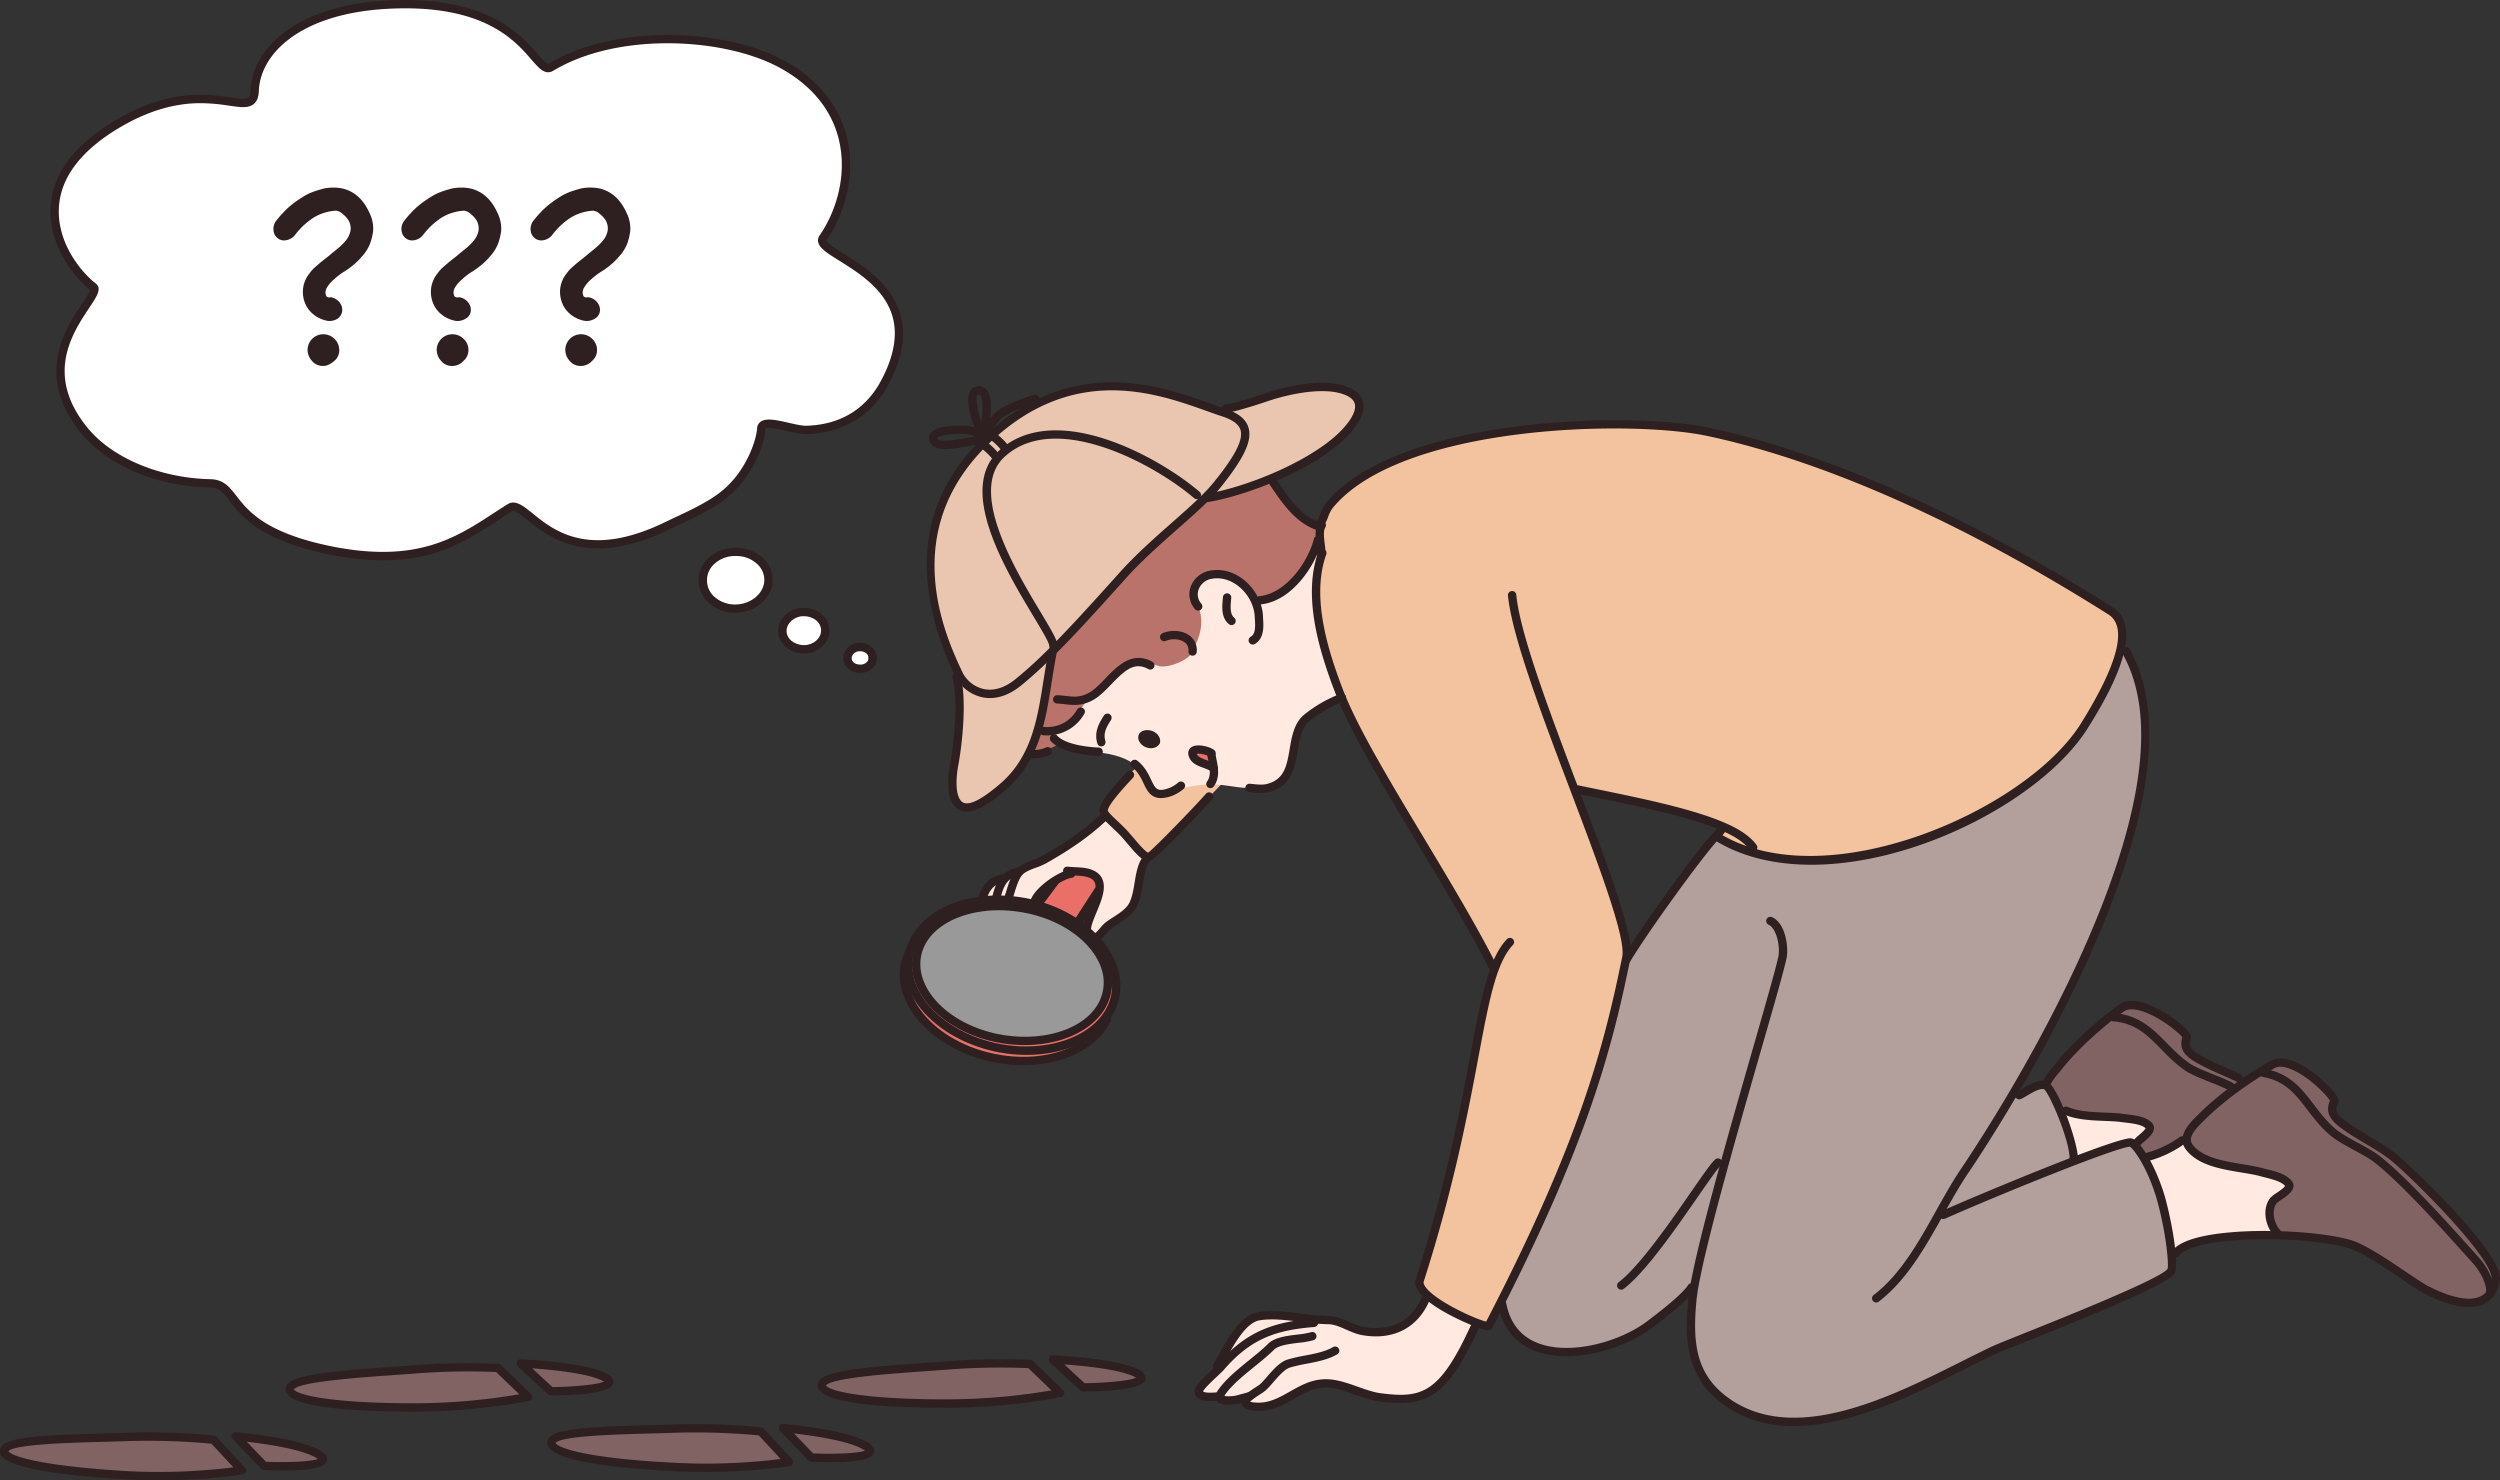 <?xml version="1.0" encoding="UTF-8"?> <svg xmlns="http://www.w3.org/2000/svg" viewBox="0 0 1833.91 1085.89"><rect x="0" y="0" width="1833.91" height="1085.89" fill="#333333" stroke="none"/> <defs> <style>.cls-1{fill:#ffe9e1;}.cls-1,.cls-10,.cls-11,.cls-2,.cls-3,.cls-4,.cls-5,.cls-6,.cls-7,.cls-8{fill-rule:evenodd;}.cls-2{fill:#f3c39f;}.cls-3{fill:#ba736a;}.cls-4{fill:#ea6f68;}.cls-5{fill:#eac6b0;}.cls-6{fill:#b39f9b;}.cls-7{fill:#816364;}.cls-11,.cls-8{fill:#fff;}.cls-8{isolation:isolate;opacity:0.5;}.cls-10,.cls-9{fill:#2e2020;}</style> </defs> <g id="Слой_2" data-name="Слой 2"> <g id="Слой_1-2" data-name="Слой 1"> <g id="Слой_1-3" data-name="Слой 1"> <path class="cls-1" d="M841.38,629s-4.08,6.94-4.9,11c-.4,4.5-3.67,16.34-4.49,21.24s-6.94,8.16-12.25,11.84-9.39,6.12-12.25,9.8c-2.86,4.08-4.08,4.9-8.16,2.45s-4.5-2.86-2.45-7.35c1.63-4.49,4.08-9.8,5.71-14.7s3.68-8.17,3.68-12.25-1.23-9.8-5.72-9.8c-4.49-.41-12.66-2.86-17.56-.41-4.49,2.45-12.66,5.72-16.74,11s-9,12.65-9,12.65-11-3.67-15.52-3.67-15.11-1.23-18.78-.41-2.86-1.22-.82-4.9,3.68-8.17,8.17-9.39c4.9-1.23,7.35-2,9.8-4.49s4.9-2,9-3.68,5.72-2.86,11.84-6.12,11-4.09,17.56-9,32.26-24.5,32.26-24.5a68.84,68.84,0,0,0,6.94,7.35A118,118,0,0,1,830,618.39C833.22,621.66,841.38,629,841.38,629Z"></path> <path class="cls-1" d="M1046.37,950.78s11,6.94,17.56,10.2c6.12,3.27,19.19,9.8,19.19,9.8s-2.86,4.9-4.9,9.4-8.17,17.55-12.66,23.68c-4.08,6.12-9,13.07-15.52,16.74s-18.78,6.53-23.27,6.94c-4.9.41-18.38-.81-24.09-2.86s-20.42-8.16-26.14-9c-6.12-.41-11.84-1.22-18.37,2.45s-15.11,9-22.46,11.84-15.11,4.09-19.19,2.45-1.23-7.76-4.09-6.94-9.8,2.86-13.06,1.63-4.9-1.22-9-2-6.53,2-9.39-.82c-3.26-2.85,0-4.49,3.68-9.39a89.93,89.93,0,0,0,9.39-15.11c4.08-7.75,12.25-21.64,18-26.54s15.51-9,21.64-8.16c5.71.81,27.76,3.67,33.07,3.67s15.93,2.86,20,4.08c4.49,1.23,16.74,5.72,24.91,5.31,10.21-.41,16.74-4.49,22.46-9C1039.83,964.25,1046.37,950.78,1046.37,950.78Z"></path> <path class="cls-1" d="M1521.26,851.55a134.12,134.12,0,0,0-4.08-18c-2.45-7.35-5.31-18.37-5.31-18.37s5.71.82,12.66,2,16.33,1.23,23.68,1.63c7.76.41,14.7,1.23,20.82,3.27,6.54,2,11,6.13,6.54,9s-9.8,9.4-9.8,9.4-1.23-2.86-6.94-1.64C1553.52,840.12,1521.26,851.55,1521.26,851.55Z"></path> <path class="cls-2" d="M898.14,573.07l-53.9,55.53A23.24,23.24,0,0,1,834,621.66c-4.9-5.31-12.65-14.29-17.55-18.38-4.5-4.49-7.76-6.53-7.35-10.61.4-3.68,14.7-18.79,19.19-24.5,4.9-5.72,25.72-20.83,25.72-20.83Z"></path> <path class="cls-3" d="M762.17,552.65c-1.23.41-5.72,1.23-6.13,0-1.22-2.86,5.72-14.7,6.13-18.37,1.22-6.95,3.67-18.38,4.49-26.14.82-9,1.22-20.41,5.31-27.36,4.49-7.75,15.11-15.92,24.5-27.35,8.16-10.62,33.89-38.8,43.69-48.19,4.9-4.9,24.09-22.86,36.34-32.66,9.8-7.76,9.8-5.72,18.38-8.58,9-3.27,33.07-13.07,37.15-11.84,2.05.41,9.4,15.11,15.52,20.42,4.9,4.08,15.11,12.65,19.19,13.88,5.31,1.63,2.86,7.76,1.64,11.84-3.27,11.84-10.21,21.23-19.2,29.81-7.35,6.94-15.1,12.25-25.72,12.25-3.27,0-7.35-9.8-10.62-5.72-2.45,2.86-.81,9.8-1.22,13.48A61.56,61.56,0,0,1,903,469.76c-12.25,21.23-40,36.34-61.66,45.73C822.6,522.84,766.66,551.43,762.17,552.65Z"></path> <path class="cls-1" d="M772,538.77c0-3.68,6.94-3.27,13.88-8.58,2.86-2.45,9-14.7,12.66-17.15,1.63-1.22,6.12-4.49,10.62-8.16,2-1.64,12.65-15.93,23.27-18.79,6.13-1.63,11.43.41,17.56,2.45s24.09-4.49,25.32-11.84c.4-1.63,9.8-16.33,4.08-30.62-1.23-2.86-4.49-9.8-2-15.93,2.45-5.31,10.21-9.39,15.92-9.39,13.89.41,22.87,13.88,27.77,19.6,1.22,1.22,13.47-.41,24.91-10.21,8.57-7.76,16.33-22,20-33.48,3.26-9.8,5.71,1.22.4,24.5-7.75,35.52,14.3,77.17,17.56,90.24.41,2-16.74,7.76-28.17,18.78-7.35,6.94-5.31,38.39-17.56,45.74-6.13,3.67-16.33,2-24.91,2-7.76-.41-15.52-2.45-22.87-2.45-8.57-.41-16.74,1.22-23.27,2.86-4.9,1.22-12.66,4.9-17.15,4.9s-8.17-15.93-17.56-22.46c-12.25-8.58-26.54-8.58-37.57-10.21C781.36,548.16,772,544.89,772,538.77Z"></path> <path class="cls-4" d="M890,562.86c-3.27-1.63-7.35-2.86-11.44-5.31s-6.94-6.12-2.86-6.94c3.68-.82,4.9-1.23,7.76-.41s4.49,0,4.9,2.86C889.16,555.51,893.24,564.49,890,562.86Z"></path> <path class="cls-5" d="M703.37,494.67C690.3,466.9,654.78,387.28,725,321.53c69.42-64.92,138.83-29.8,171.91-19.19,24.09,7.76,21.23,22.05-4.49,53.9-14.7,18-46.15,40.43-69.42,66.56-38.38,42.88-57.17,62.48-76.36,78C725.42,517.94,707.86,504.47,703.37,494.67Z"></path> <path class="cls-5" d="M772,479.56c-6.94,35.52-6.94,71.05-34.71,96.37-6.13,5.3-25.73,22.86-34.3,13.88-5.72-6.13-4.49-19.6-3.27-27.36,3.27-16.74,6.54-49,2-65.74Z"></path> <path class="cls-5" d="M885.89,365.23c28.59-4.9,72.28-22.46,95.55-42.88,10.21-9,26.54-28.17,5.31-35.93-16.74-6.13-42.87,0-57.57,4.9-11.85,4.08-24.5,7.76-30.22,8.57Z"></path> <path class="cls-6" d="M1259.11,613.49,1555.56,476.7s4.49-1.63,9,9c4.09,11,8.17,19.2,8.58,36.35.81,17.15,2.45,22.05-.41,40.42-2.86,18,1.22,16.74-10.21,48.59s-20,54.31-29.4,80.44a367,367,0,0,1-30.62,64.11c-7.35,12.66-20.42,35.94-24.1,42.47s-3.67,10.62,3.68,4.9c7.76-5.72,10.21-6.13,15.11-6.94,4.9-1.23,4.49-.41,7.76,6.94,2.85,6.94,5.71,11.43,10.2,24.5s2.45,24.91,8.17,22.87c5.31-2.05,23.28-8.58,31-11.44s10.21-2.86,13.89,3.68,11,18.37,13.88,27.36a157.06,157.06,0,0,1,6.94,25.72c2,10.21,3.68,15.11,4.09,24.91s3.26,11.43-4.9,16.33-19.2,10.62-38.8,18-52.26,22-71,29.81-42.46,20-54.3,25.31c-12.25,5.31-40,20-53.09,22.87s-29.4,9.8-41.24,10.62-27,.81-37.16-2.45-26.13-11.84-33.89-19.19-13.47-13.48-15.11-24.91-4.49-21.64-2.86-34.3,4.5-20-3.26-13.89-22.46,21.65-32.67,26.95c-10.62,5.31-23.68,12.25-34.71,13.48s-29,3.27-37.16.82-17.55-6.13-22.86-14.3-7.35-10.61-8.58-18.37c-1.22-7.35,85.34-243.37,91.88-254.8s21.23-31.44,30.62-45.33S1259.11,613.49,1259.11,613.49Z"></path> <path class="cls-2" d="M1041.06,939.34c.41-6.53,11-34.3,18-61.66,6.53-27.35,14.29-63.29,20-90.65,6.54-30.21,10.62-51,11.85-59.61.81-7.35,8.57-9,4.9-17.56-4.5-9.8-29.81-56.35-54.31-94.33-19.6-29.8-46.55-74.72-62.89-117.19-13.88-35.52-16.33-63.7-12.25-75.54,2-6.12,2.45-11.84,3.27-15.92,1.63-6.95-1.63-13.07-1.63-17.56s2.45-7.76,4.9-14.7c2.86-8.17,15.51-18.79,27.36-25.32,14.29-7.76,32.66-14.29,45.73-19.19,9.8-3.27,36.34-10.62,66.15-14.29,44.92-5.31,97.59-5.31,115.56-2.45,13.07,2,42.06,5.71,75.54,16.74,44.1,14.29,94.73,36.34,111.47,43.69,29,13.07,105.35,55.94,122.5,66.15,5.72,3.68,14.7,9.39,17.56,15.11,5.72,11,2,23.68-1.63,31.85-3.27,7.35-14.29,33.48-32.26,56.35-13.47,17.56-31.44,31.85-49.82,42.87-15.51,9.4-53.9,29.81-84.52,37.57-22.87,5.72-48.18,8.17-64.52,7.35-13.47-.41-24.09-2-29.81-4.08-21.23-7.35-34.7-13.48-31.85-15.93,2.86-3.26,3.68-5.71-4.08-8.57-12.66-4.49-37.16-10.62-49-13.07-9-2-31.85-7.35-42.46-9.39-11.85-2.45-11-1.63-4.91,12.66,5.31,12.25,10.62,32.26,17.56,49.81,4.49,11.44,7.35,22,10.62,33.08,2.86,10.21,5.72,21.23,4.49,29.4-1.63,9-5.72,31-12.25,55.94-5.72,21.64-13.88,44.51-23.27,68.19-8.58,22-19.6,51-29,70.24-19.6,40.83-33.48,69.82-36.34,72.27-1.63,1.63-18-4.08-31-11.43C1052.08,955.27,1040.65,947.51,1041.06,939.34Z"></path> <path class="cls-7" d="M1566.58,839.71a36.37,36.37,0,0,1,7.35-8.17c4.9-4.08,2.45-6.94-5.3-8.57s-18.38-2.45-27-3.68-16.75-2-23.28-3.67-7.35-2.45-11.84-9.39c-4.08-7-6.53-11.44-3.68-15.11,3.27-3.68,11.44-16.74,17.56-22,5.72-5.31,15.93-14.7,23.28-20.42,6.94-5.72,6.94-7.76,13.47-10.62,6.94-3.26,17.15-1.22,23.28,2.86,6.12,4.49,9.39,4.49,15.92,10.62,6.94,6.53,6.13,5.31,6.13,12.66s.81,7.35,9,11.84,34.3,17.15,34.3,17.15,14.29-8.58,19.6-12.25c5.72-3.68,10.62-2.86,18.38,1.63s15.92,10.21,21.23,16.34c5.72,5.71,6.53,11,5.31,15.1s.81,6.95,10.61,13.48c10.21,6.53,23.28,13.07,29.81,18.78,6.94,5.31,16.34,11.84,29.4,26.54,13.48,14.7,24.09,24.91,33.89,37.57s14.3,20,15.11,26.95c.82,6.53.82,7.76-4.49,13.48s-11.43,6.94-20.82,4.49c-9.4-2-24.91-7.35-32.67-13.48S1753.6,928.32,1743,923c-10.2-5.72-9.39-8.17-25.72-11s-23.28-3.67-33.08-4.49-7.75,4.49-17.55-2.86c-10.21-7.35-83.3-47-91.47-51.85C1568.22,847.88,1566.58,839.71,1566.58,839.71Z"></path> <path class="cls-1" d="M1592.72,921s-2.86-26.54-5.31-33.49c-2.86-6.94-9.8-30.62-12.25-35.11s-.82-2.86,6.12-5.72S1603.74,836,1603.74,836s-.81,4.09,4.09,8.17c4.9,3.68,10.2,7.76,19.6,9.39,9,1.64,22.45,3.27,30.21,5.72s13.89,3.27,18.38,6.53,5.71,4.9.81,8.17-9.8,7.35-11,10.62-2.45,9.8,0,13.47,9.8,9,4.08,8.17c-6.12-.82-19.6.41-30.62,1.22-11.44.82-19.6,1.23-27.77,3.68S1592.72,921,1592.72,921Z"></path> <path class="cls-7" d="M602.92,1016.11c0-9.39,58.8-11.84,89.42-14.29a510.75,510.75,0,0,1,63.29-1.23l22,21.24s-35.93,7.75-83.7,7.75C645.79,1029.58,602.92,1025.5,602.92,1016.11Z"></path> <path class="cls-7" d="M772.38,997.33l22,20.41s54.71-.41,40.42-9.8C820.15,999.37,772.38,997.33,772.38,997.33Z"></path> <path class="cls-7" d="M404.47,1058.17c.41-9.39,59.21-9,90.24-10.21a498.93,498.93,0,0,1,63.29,2l20.83,22.46s-36.35,6.12-83.71,3.67C446.53,1073.68,404.06,1067.56,404.47,1058.17Z"></path> <path class="cls-7" d="M574.33,1047.55l20.83,21.64s54.72,2.45,40.83-7.76C622.11,1051.63,574.33,1047.55,574.33,1047.55Z"></path> <path class="cls-7" d="M212.55,1019c0-9.39,58.8-11.84,89.43-14.29a510.76,510.76,0,0,1,63.29-1.23l22.05,21.23s-35.94,7.76-83.71,7.76C255.43,1032.44,212.55,1028.36,212.55,1019Z"></path> <path class="cls-7" d="M382,1000.18l22.05,20.42s54.72-.41,40.42-9.8C429.78,1002.23,382,1000.18,382,1000.18Z"></path> <path class="cls-7" d="M3.08,1064.29c.4-9.39,59.2-9,90.24-10.21a500.12,500.12,0,0,1,63.29,2.05l20.82,22.45s-36.34,6.13-83.7,3.68C45.13,1079.4,2.67,1073.28,3.08,1064.29Z"></path> <path class="cls-7" d="M172.94,1053.68l20.83,21.64s54.71,2.45,40.83-7.76C220.72,1057.76,172.94,1053.68,172.94,1053.68Z"></path> <path class="cls-4" d="M737.67,660c-35.53-2-65.74,14.29-71,40-1.23,6.53-4.9,17.15-2.86,23.68,6.53,22.46,32.67,45.74,65.33,52.27,25.73,5.31,52.68-.41,70.24-13.48,11-8.16,16.74-20.82,18.78-31.85,6.12-29.4-22.87-60-64.93-68.6C747.88,661.27,743,660.45,737.67,660Zm-13.07,5.31A91.62,91.62,0,0,1,752.37,667c38.38,7.35,65.33,35.12,60,61.25s-41.24,41.25-79.62,33.9-65.34-34.71-60-61.25C676.83,680.87,698.06,667.39,724.6,665.35Z"></path> <path class="cls-8" d="M672.74,700.47c5.31-26.14,41.24-41.24,79.63-33.89S817.7,701.69,812,727.83c-5.3,26.13-41.24,41.24-79.62,33.89C694.38,754.37,667.43,727,672.74,700.47Z"></path> <path class="cls-4" d="M761.35,662.49l12.25-17.56s7.76-4.08,12.25-5.3c4.49-1.64,8.58-1.23,13.88.81,4.9,2,9,5.31,6.95,9s-16.34,28.17-16.34,28.17Z"></path> </g> <g id="Слой_2-2" data-name="Слой 2"> <path class="cls-9" d="M805.86,554.49h-.13c-7.88-.34-27.05-2.07-34.83-10.82a3.06,3.06,0,0,1,4.58-4.07c5.08,5.72,19.09,8.28,30.51,8.78a3.06,3.06,0,0,1-.13,6.12Z"></path> <path class="cls-9" d="M851.61,585.44c-7.58,0-10.28-5.67-12.73-10.82-1.86-3.92-4-8.38-8.36-11.8a3.06,3.06,0,1,1,3.77-4.82c5.52,4.31,8.07,9.68,10.12,14,3.22,6.76,4.43,9.29,13.47,6a24.05,24.05,0,0,0,6.45-4,3.06,3.06,0,1,1,3.92,4.71,30.32,30.32,0,0,1-8.1,4.95A25,25,0,0,1,851.61,585.44Z"></path> <path class="cls-9" d="M925,581.67a64.35,64.35,0,0,1-6.68-.45l-2-.2a3.06,3.06,0,0,1,.56-6.1l2.12.21c3.65.38,7.42.77,10.68-.12,12.57-3.3,14.34-13.64,16.39-25.63,1.55-9.12,3.17-18.54,10.14-24.74a97.74,97.74,0,0,1,27.12-15.7,3.06,3.06,0,1,1,2.11,5.75,92.46,92.46,0,0,0-25.18,14.54C954.83,534,953.47,542,952,550.42c-2.1,12.29-4.48,26.22-20.84,30.51A23.45,23.45,0,0,1,925,581.67Z"></path> <path class="cls-9" d="M807.9,547.54a3.07,3.07,0,0,1-2.94-2.19c-2.41-8.2.92-14.37,4.86-20.49a3.06,3.06,0,1,1,5.15,3.31c-3.37,5.25-5.82,9.71-4.13,15.45a3.06,3.06,0,0,1-2.07,3.8A3.26,3.26,0,0,1,807.9,547.54Z"></path> <path class="cls-9" d="M758.6,556.26c-1.05,0-2.12,0-3.24-.15a3.06,3.06,0,1,1,.55-6.1,21.44,21.44,0,0,0,11.52-1.78,3.07,3.07,0,0,1,2.54,5.58A26.64,26.64,0,0,1,758.6,556.26Z"></path> <path class="cls-9" d="M767.89,539.47c-.89,0-1.78,0-2.69-.1a3.06,3.06,0,1,1,.47-6.11c10.4.81,19.33-3.85,24.47-12.77a3.06,3.06,0,0,1,5.31,3.06A31.23,31.23,0,0,1,767.89,539.47Z"></path> <path class="cls-9" d="M788.15,517.13a57.26,57.26,0,0,1-6.7-.5c-1.84-.2-3.78-.43-5.94-.53a3.06,3.06,0,1,1,.27-6.11c2.32.1,4.4.33,6.36.56,5.59.64,9.61,1.09,15.86-1.9,4.31-2.1,8.48-6.42,12.89-11,8.76-9.08,19.66-20.39,34.43-12.21a3.06,3.06,0,0,1-3,5.36c-10-5.49-16.85.52-27.05,11.1-4.59,4.75-9.33,9.68-14.64,12.25A27.66,27.66,0,0,1,788.15,517.13Z"></path> <path class="cls-9" d="M874.87,481h-.23a3.07,3.07,0,0,1-2.83-3.28,7,7,0,0,0-3-6.66c-3.43-2.44-9.15-2.83-13.6-.92a3.06,3.06,0,1,1-2.41-5.63c6.39-2.74,14.44-2.1,19.57,1.57a13.13,13.13,0,0,1,5.51,12.09A3.06,3.06,0,0,1,874.87,481Z"></path> <path class="cls-9" d="M967.15,389.11a3.11,3.11,0,0,1-1-.16c-15.82-5.42-25.39-19.59-34.65-33.3l-1.2-1.77a3.07,3.07,0,0,1,5.08-3.44l1.2,1.79c8.69,12.87,17.67,26.17,31.55,30.92a3.06,3.06,0,0,1-1,6Z"></path> <path class="cls-9" d="M919,472.82a3.06,3.06,0,0,1-1.52-5.72c3.55-2,3.46-7.39,3-13.66l-.05-.61c-.2-8.29-4.62-16.85-11.54-22.49-6.07-4.95-13.17-7-20-5.75a12.22,12.22,0,0,0-9.63,7.81,10.37,10.37,0,0,0,2,10.46,3.06,3.06,0,0,1-4.65,4,16.54,16.54,0,0,1-3.14-16.51,18.51,18.51,0,0,1,14.32-11.78c8.58-1.56,17.44.93,24.92,7,8.27,6.74,13.56,17.06,13.79,27l0,.45c.44,6.1,1.12,15.32-6.07,19.43A3.09,3.09,0,0,1,919,472.82Z"></path> <path class="cls-9" d="M903.45,458.53a3,3,0,0,1-2-.71c-5.67-4.73-5-12.52-4.49-18.22l.13-1.52a3.06,3.06,0,1,1,6.11.47l-.14,1.59c-.4,4.59-.9,10.3,2.31,13a3.07,3.07,0,0,1-2,5.42Z"></path> <path class="cls-9" d="M924.27,443.42a3.06,3.06,0,0,1-.29-6.11c18.17-1.78,34.81-23.11,39.81-41.84a3.06,3.06,0,1,1,5.91,1.58c-4.77,17.88-21.92,44.08-45.12,46.36Z"></path> <path class="cls-10" d="M840.57,548.16c-4.09-1.63-6.54-5.72-5.31-9s5.72-4.5,10.21-2.86c4.08,1.63,6.53,5.71,5.31,9C849.14,548.57,844.65,549.79,840.57,548.16Z"></path> <path class="cls-9" d="M887.93,578.17a3.06,3.06,0,0,1-2.47-4.87c3.08-4.19,2-9.69.84-15.5-.2-1-.39-2-.57-3a3.07,3.07,0,0,1,6-1.07c.16.94.35,1.9.54,2.86,1.3,6.54,2.76,13.95-1.9,20.31A3.07,3.07,0,0,1,887.93,578.17Z"></path> <path class="cls-9" d="M890.38,566.74a3,3,0,0,1-2-.79c-1.25-1.12-3.37-1.88-5.61-2.7-3.87-1.41-8.26-3-10.24-7.28-2.26-4.77.5-7.21,1.4-7.84,4.29-3,14.38-.29,17,2.35a3.06,3.06,0,0,1-4.33,4.33c-1.27-1.07-6.71-2.3-8.72-1.84,0,.11.1.25.17.41.92,2,3.77,3,6.78,4.11,2.69,1,5.48,2,7.61,3.91a3.06,3.06,0,0,1-2,5.34Z"></path> <path class="cls-9" d="M1094.56,711.29a3.07,3.07,0,0,1-2.74-1.67c-14.34-28.16-33.75-60.48-52.52-91.73C1013.93,575.64,990,535.74,979.4,508c-11.88-31-24-70.71-12.27-103.39a3.06,3.06,0,1,1,5.76,2.07c-11,30.78.73,69.15,12.23,99.13,10.38,27.23,34.21,66.91,59.44,108.91,18.82,31.34,38.28,63.76,52.72,92.1a3.06,3.06,0,0,1-1.34,4.12A3,3,0,0,1,1094.56,711.29Z"></path> <path class="cls-9" d="M1091.48,975.76c-2.14,0-5.1-1-8.6-2.28-.5-.18-49.34-19-44.33-35.05,22.15-69.27,32.48-124.21,40-164.33,8-42.59,13.29-70.73,26.82-85.12a3.06,3.06,0,1,1,4.46,4.19c-12.3,13.09-17.46,40.53-25.26,82.06-7.57,40.28-17.94,95.44-40.21,165-.37,1.22.73,3,1.43,4,7.6,10.37,36.94,23.61,44.4,25.22C1159,836.8,1176.67,767.19,1190,701.9c2.92-14-17.86-68.88-38-122-21.11-55.79-42.94-113.47-45.81-143a3.06,3.06,0,0,1,6.1-.59c2.79,28.68,24.47,86,45.44,141.38C1180,636.6,1199.24,687.4,1196,703.13c-13.44,66-31.29,136.4-101.14,270.7A3.23,3.23,0,0,1,1091.48,975.76Zm-2-4.92a2.56,2.56,0,0,0-.2.37Zm1.91-1.24h0Z"></path> <path class="cls-9" d="M922.92,1035c-3.4,0-7.57-.45-10-2.34a5.68,5.68,0,0,1-2.29-4c-.52-3.58,3.64-6.58,10.56-11.08,1.38-.9,2.57-1.66,3.19-2.17,1.4-1.3,3.15-3.3,5-5.42,4.51-5.19,9.63-11.06,15.29-12.72a120.19,120.19,0,0,1,12.61-2.88c7.28-1.4,14.79-2.84,20.6-6.22a3.06,3.06,0,1,1,3.08,5.29c-6.71,3.91-14.75,5.45-22.53,6.94a119.2,119.2,0,0,0-12,2.73c-4,1.17-8.67,6.55-12.44,10.88a81,81,0,0,1-5.57,6,45.08,45.08,0,0,1-3.89,2.7c-1.89,1.24-6,3.91-7.46,5.47,1.63.78,7.09,1,10.4.44,6.83-1.07,12.67-4.39,18.85-7.89,7.09-4,14.42-8.18,23.48-8.88,8.89-.78,17.75,2.38,26.29,5.42,6,2.13,11.68,4.16,17.17,4.8,29.4,3.73,42.67.44,65.46-49.28a3.07,3.07,0,0,1,5.57,2.56c-22.94,50-38,57.06-71.77,52.8-6.15-.72-12.41-3-18.48-5.11-7.93-2.83-16.15-5.76-23.75-5.09s-14.15,4.25-20.95,8.11c-6.39,3.62-13,7.36-20.89,8.61A40.28,40.28,0,0,1,922.92,1035Z"></path> <path class="cls-9" d="M901,1030.45c-3.44,0-7-.63-8.67-3-.72-1.06-1.65-3.29.34-6.46,5.47-8.48,14.86-16.1,23.95-23.48,5.08-4.11,9.87-8,13.64-11.77C935,981,944,979.92,952,978.94a58.25,58.25,0,0,0,9.69-1.67,3.06,3.06,0,1,1,1.94,5.81A61.78,61.78,0,0,1,952.75,985c-6.64.82-14.9,1.84-18.14,5.08-4,4-8.91,8-14.11,12.2-8.63,7-17.54,14.23-22.49,21.77a28.48,28.48,0,0,0,8.93-.35c1.19-.35,2.74-.76,4.28-1.18s3-.81,4.45-1.21a3.06,3.06,0,1,1,1.69,5.89c-1.45.41-3,.83-4.56,1.24s-3,.81-4.42,1.21A39.32,39.32,0,0,1,901,1030.45Z"></path> <path class="cls-9" d="M887.47,1027.75c-4.71,0-10-.81-11.1-6.1-.86-3.4,2.59-7.39,12.73-16.86,1.7-1.59,3.3-3.09,3.86-3.74,21.6-25.13,42.27-31.39,70.67-33.72a3.06,3.06,0,1,1,.51,6.1c-27.47,2.25-46.2,8-66.53,31.61-.78.9-2.27,2.3-4.33,4.22-2.92,2.73-9.56,8.94-10.77,11.36,1,1.23,5.65,1,8,.92a23.11,23.11,0,0,1,5.46.15,3.07,3.07,0,0,1-1.33,6,21.75,21.75,0,0,0-3.87,0C889.74,1027.71,888.62,1027.75,887.47,1027.75Zm-5.14-7.48v0Z"></path> <path class="cls-9" d="M892.83,1004.88a3.07,3.07,0,0,1-2.56-4.74c1.42-2.17,3-5,4.73-8,7-12.4,15.69-27.84,28.43-29.65,10.2-1.53,20.86-.18,31.16,1.13a157.9,157.9,0,0,0,19.5,1.69c5.83,0,11,2.28,16,4.48,3.78,1.66,7.35,3.23,10.95,3.72,19.87,3.16,34.78-4.72,42.08-22.24a3.07,3.07,0,0,1,5.66,2.36c-8.38,20.09-26.14,29.56-48.64,25.93-4.38-.59-8.51-2.41-12.51-4.17-4.63-2-9-4-13.55-4a165.73,165.73,0,0,1-20.27-1.74c-9.9-1.26-20.13-2.56-29.5-1.16-9.78,1.4-18,16-24,26.61-1.75,3.1-3.4,6-4.93,8.38A3.07,3.07,0,0,1,892.83,1004.88Z"></path> <path class="cls-9" d="M842.61,631.67c-4.65,0-9.09-5.2-15-12.19-1.65-1.94-3.39-4-5.2-6-2.17-2.3-4.5-4.49-6.74-6.62-5.52-5.21-9.16-8.66-9.16-12.17,0-5.53,7.32-14.54,18.31-26.37l1.68-1.83a3.07,3.07,0,1,1,4.53,4.13l-1.72,1.86c-11.06,11.92-16.67,19.39-16.67,22.21.32,1.18,4.32,5,7.24,7.72,2.2,2.08,4.69,4.44,7,6.92,1.89,2.08,3.67,4.17,5.36,6.16,3.2,3.76,8,9.33,10,10,5-3.72,33.06-32.65,42.2-43a3.06,3.06,0,1,1,4.6,4c-3.44,3.91-40.49,43.69-45.15,45A5.9,5.9,0,0,1,842.61,631.67Zm.41-3.07h0Z"></path> <path class="cls-9" d="M802.15,691.31l-.44,0c-2.36-.16-4.44-1.59-6.18-4.26-3.12-5-.16-12.07,3.26-20.26,3.06-7.32,6.53-15.61,4-20-1.25-2.16-4.2-3.55-8.77-4.13-1.74-.2-3.63-.3-5.52-.4s-4-.21-5.86-.42a3.06,3.06,0,1,1,.67-6.08c1.77.19,3.64.29,5.51.39s4,.21,5.93.42c6.62.85,11.09,3.26,13.34,7.16,4,7-.06,16.77-3.67,25.4-2.3,5.49-5.16,12.33-3.74,14.59.74,1.15,1.29,1.44,1.42,1.45,1.12,0,3.71-3,5-4.48a27.75,27.75,0,0,1,4.31-4.35c1.53-1.13,3.25-2.23,5-3.37,5-3.25,10.26-6.6,12.35-11.33,1.87-4.06,2.71-9.16,3.53-14.1,1.08-6.56,2.2-13.34,5.71-18.61a3.06,3.06,0,1,1,5.1,3.4c-2.78,4.17-3.75,10-4.77,16.21-.88,5.33-1.79,10.84-4,15.62-2.83,6.36-9.1,10.4-14.63,14-1.66,1.07-3.27,2.1-4.72,3.16a25.37,25.37,0,0,0-3.28,3.41C809.06,687.8,806,691.31,802.15,691.31Z"></path> <path class="cls-9" d="M758.9,664.33a3.24,3.24,0,0,1-1-.17,3.07,3.07,0,0,1-1.88-3.91c3.22-9.18,20-21,29.39-22.43a3.1,3.1,0,0,1,3.48,2.58,3.06,3.06,0,0,1-2.57,3.48c-7.25,1.09-22.12,11.54-24.52,18.4A3.06,3.06,0,0,1,758.9,664.33Z"></path> <path class="cls-9" d="M739.71,661.88a3.1,3.1,0,0,1-1-.18,3.05,3.05,0,0,1-1.85-3.91c.52-1.47,1-3.06,1.52-4.71,1.51-4.89,3.23-10.44,6.26-14.48,3.19-4.15,8.51-6.11,13.21-7.85a44.54,44.54,0,0,0,6.5-2.77c17.94-10.11,31.63-19.84,43.12-30.61a3.06,3.06,0,1,1,4.19,4.47C799.78,613,785.71,623,767.35,633.31a50.42,50.42,0,0,1-7.41,3.19c-4.11,1.52-8.36,3.09-10.45,5.81-2.37,3.16-3.86,8-5.29,12.58-.54,1.74-1.06,3.42-1.61,5A3,3,0,0,1,739.71,661.88Z"></path> <path class="cls-9" d="M729.91,665.55a2.71,2.71,0,0,1-.69-.08,3.06,3.06,0,0,1-2.3-3.67c2.47-10.68,5.27-22.79,19.21-25.19a3.06,3.06,0,1,1,1,6c-9.26,1.59-11.57,8.82-14.28,20.53A3.05,3.05,0,0,1,729.91,665.55Z"></path> <path class="cls-9" d="M719.3,668.41a2.92,2.92,0,0,1-.51,0,3.06,3.06,0,0,1-2.52-3.52c.87-5.21,3.51-21.05,18.48-23.35a3.06,3.06,0,1,1,.94,6c-7.33,1.13-11.45,6.78-13.38,18.3A3.05,3.05,0,0,1,719.3,668.41Z"></path> <path class="cls-9" d="M1286.06,624.72a3.06,3.06,0,0,1-2.49-1.28c-2.34-3.28-6.28-6.56-11.72-9.76-21.75-12.32-63-20.78-102.8-29l-12.24-2.52a3.06,3.06,0,1,1,1.25-6l12.22,2.52c40.31,8.28,82,16.84,104.63,29.67,6.22,3.66,10.8,7.52,13.64,11.5a3.07,3.07,0,0,1-.71,4.27A3,3,0,0,1,1286.06,624.72Z"></path> <path class="cls-9" d="M1328.77,634.34c-25.62,0-49.81-5.24-70-17.41a3.06,3.06,0,1,1,3.16-5.24c77.93,46.9,223.69-16.74,264.12-80.28,27.85-44.56,34.76-71.72,20.54-80.7-135.51-85.53-235.24-118.49-295-131.08-57-11.8-223.64-7.9-273.86,52.86a24.06,24.06,0,0,0-3.4,6.53,29.5,29.5,0,0,1-4.35,8.15,3.06,3.06,0,0,1-4.74-3.88,24.14,24.14,0,0,0,3.4-6.54,29.33,29.33,0,0,1,4.36-8.16c51.75-62.6,221.74-67,279.84-55,60.3,12.7,160.77,45.89,297,131.9,26.59,16.79-7.45,71.25-18.63,89.14C1499.08,585.17,1407.21,634.34,1328.77,634.34Z"></path> <path class="cls-9" d="M1316,1046.14c-19.32,0-37.72-4.9-53.89-17.4-26.66-20.78-26.18-50-23.63-75.81,3-29.14,28.65-118.54,47.38-183.82,9.59-33.43,17.17-59.82,18.81-68,1.13-7.16-1.42-20-7.29-22.76a3.06,3.06,0,0,1,2.62-5.54c10,4.72,11.9,21.74,10.7,29.38-1.72,8.57-9.32,35.07-19,68.62-18.67,65.06-44.25,154.17-47.18,182.75-3,30.81-.54,53.34,21.29,70.36,48.38,37.39,120.38,1.27,172.94-25.11,8.1-4.06,15.75-7.9,22.74-11.18,3.6-1.65,12.52-5.22,24.87-10.17,29.71-11.92,99.3-39.81,103.7-46.69,1-2.86-.9-26.31-8.13-51.83-6.84-22.81-16.81-36.13-19.46-37.77-11.69.82-102.71,38.08-135.59,52.8a3.06,3.06,0,1,1-2.5-5.59C1447.21,878.17,1550,835,1562.91,835c6.45,0,18.36,20.12,25,42.2,6,21.3,10.64,51.67,7.42,56.81-4.58,7.16-42.55,23.43-106.59,49.1-11.81,4.73-21.14,8.48-24.58,10-6.89,3.23-14.51,7.05-22.56,11.09C1404.54,1022.85,1358.13,1046.14,1316,1046.14Z"></path> <path class="cls-9" d="M1376.31,955.47a3.06,3.06,0,0,1-1.87-5.49c19.67-15,33-38.84,45.84-61.87,5.86-10.49,11.92-21.33,18.41-30.93,9-13.35,56-84,91.25-164.27,42.92-97.6,52-169.42,27-213.47a3.07,3.07,0,1,1,5.33-3c62.77,110.71-99.8,356.54-118.55,384.21-6.34,9.37-12.07,19.62-18.13,30.48-13.17,23.57-26.79,47.95-47.47,63.74A3,3,0,0,1,1376.31,955.47Z"></path> <path class="cls-9" d="M1521.26,853a3.06,3.06,0,0,1-3.06-3.06c0-13.61-14.66-47.64-18.79-51-3.28-.64-8,2.18-11.89,4.47-1.76,1.05-3.43,2-5,2.76a3.06,3.06,0,0,1-2.57-5.56c1.28-.59,2.81-1.5,4.43-2.47,4.95-2.93,11.09-6.58,16.83-5.06,7.8,1.94,23.1,44.79,23.1,56.86A3.06,3.06,0,0,1,1521.26,853Zm-21.61-54h0Z"></path> <path class="cls-9" d="M1193,707.21a3,3,0,0,1-1.54-.43,3.05,3.05,0,0,1-1.09-4.19c10.81-18.41,57.17-83.91,70-95.46a3.07,3.07,0,0,1,4.1,4.56c-11.5,10.35-57.26,74.29-68.83,94A3.07,3.07,0,0,1,1193,707.21Z"></path> <path class="cls-9" d="M1148.9,994.83a63.74,63.74,0,0,1-23-3.9c-14.53-5.66-23.86-17.37-27-33.87a3.06,3.06,0,0,1,6-1.14c2.75,14.52,10.54,24.38,23.18,29.3,23.87,9.29,60-.9,79.78-15.66,20.57-15.43,27.85-23,30.34-26.64a3.06,3.06,0,1,1,5,3.46c-4,5.84-14.67,15.29-31.72,28.08C1196.11,986,1171.25,994.83,1148.9,994.83Z"></path> <path class="cls-9" d="M1189.29,946.08a3.06,3.06,0,0,1-1.86-5.5c15.3-11.67,38.06-44.52,53.12-66.27,9.93-14.34,15.24-21.92,17.92-24a3.07,3.07,0,0,1,3.73,4.87c-2,1.56-9.12,11.77-16.62,22.59-16.19,23.38-38.37,55.4-54.44,67.65A3,3,0,0,1,1189.29,946.08Z"></path> <path class="cls-9" d="M753.22,773.83a114,114,0,0,1-21.86-2.16c-25.62-5.23-47.88-18.94-59.56-36.68-7.54-11.46-10.23-23.75-7.77-35.56,6.5-31.22,45.94-48.94,89.75-40.35,43.15,8.88,73.35,41.27,67.34,72.19C815.71,757.21,787.65,773.83,753.22,773.83ZM732.46,663.11c-31.48,0-57.7,14.85-62.43,37.58-2.12,10.17.26,20.86,6.88,30.93,10.81,16.41,31.61,29.13,55.65,34,39.8,7.81,76.84-8.17,82.55-35.6,5.37-27.6-22.68-56.77-62.54-65A104.63,104.63,0,0,0,732.46,663.11Z"></path> <path class="cls-9" d="M751.69,766.64a105.7,105.7,0,0,1-19.91-1.92c-23.47-4.54-43.95-16.87-54.76-33-6.88-10.25-9.4-21.27-7.28-31.87h0c5.63-27.72,43-44,83.2-36.29,23.78,4.55,44.41,17,55.2,33.39,6.75,10.22,9.11,21.12,6.84,31.52C810.3,751.5,783.68,766.64,751.69,766.64Zm-75.94-65.57c-1.8,9,.4,18.38,6.35,27.25,9.93,14.79,28.94,26.15,50.84,30.39,37,7.08,71.08-7.05,76-31.49,1.93-8.8-.14-18.08-6-26.89-9.9-15-29-26.5-51.24-30.75C714.82,662.5,680.72,676.63,675.75,701.07Z"></path> <path class="cls-9" d="M750.53,781.36A110.73,110.73,0,0,1,728.06,779c-43.12-8.88-73.32-41.26-67.31-72.19,1.31-5.68,6.56-16.61,6.78-17.07a3.06,3.06,0,0,1,5.52,2.65c-1.43,3-5.37,11.62-6.3,15.7-5.36,27.54,22.69,56.7,62.55,64.91,35.15,7.34,68.78-3.82,79.94-26.53a3.06,3.06,0,0,1,5.49,2.71C804.85,769.3,779.59,781.36,750.53,781.36Z"></path> <path class="cls-9" d="M762.57,664.74a3,3,0,0,1-1.83-.62,3.05,3.05,0,0,1-.61-4.28l11-14.7a3.06,3.06,0,0,1,4.9,3.67l-11,14.7A3.1,3.1,0,0,1,762.57,664.74Z"></path> <path class="cls-9" d="M790.75,679.44a3.11,3.11,0,0,1-1.67-.49,3.07,3.07,0,0,1-.9-4.24l15.11-23.28a3.06,3.06,0,0,1,5.14,3.34L793.32,678A3.05,3.05,0,0,1,790.75,679.44Z"></path> <path class="cls-9" d="M694,1032.65c-62.46,0-94.13-5.57-94.13-16.54,0-9.32,22.61-12.41,76.68-16.21,5.64-.39,10.93-.76,15.57-1.14a522.74,522.74,0,0,1,63.7-1.23,3.09,3.09,0,0,1,2,.86l22,21.23a3.06,3.06,0,0,1-1.48,5.2C778,1024.9,741.53,1032.65,694,1032.65Zm-88-16.39c1.14,3.46,23.62,10.26,88,10.26a459.5,459.5,0,0,0,77.32-6.59l-17-16.33a514.76,514.76,0,0,0-61.73,1.27c-4.68.37-10,.75-15.65,1.14C655.18,1007.54,610.08,1010.71,606,1016.26Z"></path> <path class="cls-9" d="M794.43,1020.8a3.07,3.07,0,0,1-2.08-.81l-22.06-20.42a3,3,0,0,1-.74-3.42,3,3,0,0,1,3-1.88c2,.08,48.7,2.17,63.88,11,4,2.62,4.22,5.16,3.72,6.85-1.64,5.53-17,8.44-45.66,8.65Zm-13.69-19.9,14.87,13.77c15.54-.19,33-1.77,37.8-4l-.24-.16C823,1004.59,795,1001.91,780.74,1000.9Zm53.56,10.54h0Z"></path> <path class="cls-9" d="M517.58,1079.77c-7.18,0-14.75-.17-22.62-.58-62.55-3.15-94-10.27-93.55-21.15.39-9,20-11.14,75.12-12.6,6.55-.17,12.72-.33,18.06-.54a503.59,503.59,0,0,1,63.74,2.06,3.11,3.11,0,0,1,1.92,1l20.82,22.46a3.05,3.05,0,0,1-1.74,5.1C579,1075.53,553.39,1079.77,517.58,1079.77Zm-110-21.29c.63,2.44,16.29,11,87.72,14.59a444.3,444.3,0,0,0,77.34-2.81l-16.07-17.33a508.29,508.29,0,0,0-61.72-1.91c-5.36.21-11.55.37-18.13.55C453.9,1052.17,411.67,1053.28,407.55,1058.48Zm-3.08-.31h0Z"></path> <path class="cls-9" d="M609.83,1072.61q-6.71,0-14.81-.36a3.13,3.13,0,0,1-2.07-.93l-20.82-21.65a3.06,3.06,0,0,1,2.47-5.17c2,.17,48.76,4.27,63.16,14.43,3.79,2.79,3.88,5.36,3.29,7C639.49,1070.38,629,1072.61,609.83,1072.61Zm-13.32-6.43c15.56.63,33.1-.06,38-2l-.29-.23c-9.63-6.8-37.72-10.8-51.83-12.43Zm38.78-1.26h0Z"></path> <path class="cls-9" d="M303.61,1035.5c-62.45,0-94.12-5.56-94.12-16.53,0-9.32,22.6-12.41,76.67-16.21,5.64-.39,10.93-.77,15.57-1.14a518.08,518.08,0,0,1,63.7-1.23,3.05,3.05,0,0,1,2,.85l22.05,21.24a3.06,3.06,0,0,1-1.48,5.2C387.6,1027.75,351.16,1035.5,303.61,1035.5Zm-88-16.38c1.16,3.46,23.66,10.26,88,10.26a458.08,458.08,0,0,0,77.32-6.6l-17-16.32a510.3,510.3,0,0,0-61.73,1.27c-4.68.37-10,.74-15.65,1.14C264.81,1010.4,219.72,1013.57,215.65,1019.12Z"></path> <path class="cls-9" d="M404.06,1023.66a3.07,3.07,0,0,1-2.08-.81l-22.05-20.42a3.07,3.07,0,0,1-.75-3.42,3,3,0,0,1,3-1.88c2,.08,48.71,2.17,63.89,11,4,2.62,4.21,5.16,3.71,6.84-1.63,5.53-17,8.45-45.66,8.66Zm-13.68-19.9,14.87,13.77c15.53-.19,33-1.78,37.8-4l-.25-.16C432.67,1007.45,404.6,1004.77,390.38,1003.76Zm53.55,10.53h0Z"></path> <path class="cls-9" d="M116.19,1085.89c-7.18,0-14.75-.17-22.62-.57C-.69,1079.77-.16,1068,0,1064.15c.4-9,20-11.13,75.11-12.58,6.56-.17,12.72-.34,18.07-.54a504.34,504.34,0,0,1,63.73,2,3,3,0,0,1,1.92,1l20.83,22.45a3.06,3.06,0,0,1-1.74,5.1C177.64,1081.66,152,1085.89,116.19,1085.89Zm-110-21.35c1.43,2.89,19.41,10.64,87.71,14.66a443.83,443.83,0,0,0,77.31-2.82l-16.07-17.32a505.32,505.32,0,0,0-61.72-1.92c-5.36.22-11.55.38-18.13.55C52.59,1058.29,10.56,1059.4,6.2,1064.54Zm-.15.2Zm-3-.45h0Z"></path> <path class="cls-9" d="M208.43,1078.74q-6.69,0-14.8-.37a3.08,3.08,0,0,1-2.07-.93l-20.82-21.64a3.06,3.06,0,0,1,2.46-5.18c2,.17,48.77,4.27,63.17,14.44,3.79,2.79,3.88,5.35,3.29,7C238.1,1076.51,227.61,1078.74,208.43,1078.74Zm-13.31-6.43c15.55.62,33.1-.07,38-2.06l-.29-.22c-9.63-6.8-37.72-10.8-51.83-12.44Zm38.77-1.26h0Z"></path> <path class="cls-9" d="M726.2,512.07a27.05,27.05,0,0,1-6.25-.72A29.53,29.53,0,0,1,700.59,496c-33.76-71.76-26.24-131.2,22.33-176.66,63.61-59.49,128.69-36.26,163.65-23.78,4.12,1.47,7.89,2.82,11.28,3.9,10.38,3.35,16.09,7.88,18,14.27,2.85,9.56-3.25,22.44-21,44.48-7.31,8.93-18.71,19-30.78,29.64-12.6,11.12-26.89,23.73-38.73,37-35.82,40-56.44,61.93-76.72,78.33C740,510.07,732.31,512.07,726.2,512.07Zm89.43-225.73c-27.36,0-57.89,8.77-88.53,37.43-70,65.48-33.08,143.84-21,169.59v0a23.15,23.15,0,0,0,15.2,12c7.47,1.74,15.55-.66,23.38-7,18-14.54,35.74-32.69,76-77.65,12.08-13.57,26.52-26.31,39.25-37.54,11.87-10.48,23.09-20.38,30.08-28.92C906,334.6,912.12,322.61,910,315.44c-1.26-4.22-5.84-7.56-14-10.18-3.44-1.11-7.28-2.48-11.47-4C866.58,294.89,842.64,286.34,815.63,286.34Z"></path> <path class="cls-9" d="M772.79,476.9h-.11a3.07,3.07,0,0,1-3-3.16c0-2.38-6.2-12.65-11.64-21.71-20.89-34.81-55.85-93.06-25.35-121.31,17.77-16.46,44.76-19.47,78-8.68,28.79,9.33,55.36,26.75,69.36,38.83a3.06,3.06,0,0,1-4,4.63c-27.88-24.06-101.65-65.09-139.24-30.29-26.85,24.87,7.82,82.63,26.44,113.66,8.77,14.62,12.65,21.25,12.51,25.07A3.05,3.05,0,0,1,772.79,476.9Z"></path> <path class="cls-9" d="M729.91,337.25a3.09,3.09,0,0,1-2.33-1.06,45.8,45.8,0,0,0-7.67-7.31,3.06,3.06,0,1,1,3.67-4.9,51.79,51.79,0,0,1,8.65,8.22,3.05,3.05,0,0,1-2.32,5.05Z"></path> <path class="cls-9" d="M736.45,330.72a3,3,0,0,1-2.31-1,44.34,44.34,0,0,0-8.79-8.05,3.06,3.06,0,1,1,3.4-5.09,50.15,50.15,0,0,1,10,9.1,3.07,3.07,0,0,1-2.3,5.08Z"></path> <path class="cls-9" d="M693.49,329.41c-5.32,0-9.61-1.2-11.3-5a6.3,6.3,0,0,1,.42-6.55c5.11-7.26,27.38-5.52,27.6-5.5a26.9,26.9,0,0,1,4.56,1.17c-2.66-7.13-6.79-20.61-3-26.79a7.11,7.11,0,0,1,6.27-3.39,7.26,7.26,0,0,1,5.7,2.66c2.94,3.46,3.82,10.44,2.64,20.77,2.08-2.4,3.73-4.11,3.78-4.15,7.69-6,18.07-9.79,28.19-13a3.06,3.06,0,0,1,1.86,5.84c-9.49,3-19.17,6.51-25.81,11.6-1.31,1.44-7,8.4-9.6,11.92-.55,1.86-1.45,3.32-2.9,3.82a3.47,3.47,0,0,1,0,.56,3.09,3.09,0,0,1-3.25,2.86c-1.62-.09-5.46.57-9.16,1.22C704.13,328.4,698.37,329.41,693.49,329.41Zm-5.9-8a4.46,4.46,0,0,0,.17.43c1.32,3,15.41.49,20.71-.44,2.84-.5,5.31-.93,7.34-1.16-.77-.21-1.59-.47-2.48-.75a26.87,26.87,0,0,0-3.81-1.05c-7-.69-20.82.52-21.93,3Zm29-3.38,0,.11Zm1.49-28.56c-.76,0-.91.24-1.06.48-1.86,3,.53,13,2.83,19.75,1.77-11.78.81-17.91-.74-19.74A1.17,1.17,0,0,0,718.07,289.48Z"></path> <path class="cls-9" d="M709,595.38a11,11,0,0,1-8.29-3.46c-5-5.36-6.36-15.43-4.07-29.95,3.4-17.45,6.29-48.89,2.11-64.47a3.06,3.06,0,1,1,5.91-1.58c4.69,17.45,1.27,50.43-2,67.12-1.91,12.1-1,20.9,2.5,24.68,4.16,4.36,14.07-.21,29.45-13.58l.6-.53c21.61-19.71,25.8-46.19,30.23-74.23,1.06-6.67,2.15-13.56,3.48-20.41a3.1,3.1,0,0,1,3.6-2.42,3.06,3.06,0,0,1,2.41,3.6c-1.31,6.73-2.39,13.57-3.44,20.19-4.6,29.13-8.95,56.64-32.21,77.85l-.65.57C732.83,583.83,719.54,595.38,709,595.38Z"></path> <path class="cls-9" d="M885.89,368.29a3.06,3.06,0,0,1-.52-6.08c28.1-4.82,71-21.91,94.06-42.16,7.83-6.9,15.76-16.67,14.49-23.4-.58-3.1-3.35-5.58-8.22-7.36-14.34-5.25-38.1-.89-55.55,4.93-10.61,3.66-24.25,7.77-30.76,8.71a3.07,3.07,0,0,1-.86-6.07c5.2-.74,17.4-4.21,29.65-8.44,9-3,39.73-12.16,59.62-4.88,7.05,2.58,11.13,6.61,12.15,12,2.12,11.33-10.82,24.15-16.49,29.13-23.9,21-68.12,38.63-97.05,43.59A3.05,3.05,0,0,1,885.89,368.29Z"></path> <path class="cls-9" d="M969.2,409.53H969a3.06,3.06,0,0,1-2.83-3.27,40.79,40.79,0,0,0-.46-6.57C965,394.21,964.3,388,967,383.63a3.06,3.06,0,0,1,5.22,3.21c-1.58,2.57-1,7.64-.45,12.12a42.92,42.92,0,0,1,.49,7.72A3.07,3.07,0,0,1,969.2,409.53Z"></path> <path class="cls-11" d="M563.72,425.25c0-11.43-11-20.82-24.5-20.42-13.48,0-24.09,9.8-23.69,21.24,0,11.43,11,20.82,24.5,20.41C553.1,446.08,563.72,436.68,563.72,425.25Z"></path> <path class="cls-9" d="M539.2,449.56a28.44,28.44,0,0,1-19.8-7.73,22.23,22.23,0,0,1-.52-31.75,30.19,30.19,0,0,1,41-.59,21.91,21.91,0,0,1,6.93,15.76c0,12.94-11.95,23.84-26.65,24.29Zm.86-41.68h-.75a22.21,22.21,0,0,0-16,6.45,16.09,16.09,0,0,0,.38,23.1,22.62,22.62,0,0,0,16.27,6c11.42-.35,20.72-8.51,20.72-18.17a15.87,15.87,0,0,0-5.07-11.37A22.32,22.32,0,0,0,540.06,407.88Z"></path> <path class="cls-11" d="M605.37,462.41c0-7.76-7.35-13.48-15.93-13.48s-15.51,6.54-15.51,13.89c0,7.76,7.35,13.47,15.92,13.47S605.37,470.17,605.37,462.41Z"></path> <path class="cls-9" d="M589.85,479.36c-10.65,0-19-7.27-19-16.54s8.51-16.95,18.58-16.95c10.65,0,19,7.27,19,16.54S600.1,479.36,589.85,479.36ZM589.44,452c-6.63,0-12.45,5.05-12.45,10.82s5.65,10.41,12.86,10.41c6.87,0,12.46-4.85,12.46-10.82S596.65,452,589.44,452Z"></path> <path class="cls-11" d="M640.08,482.42c0-4.49-4.09-7.76-9.4-7.76-4.9,0-9,3.67-9,8.17s4.08,7.75,9.39,7.75S640.48,486.91,640.08,482.42Z"></path> <path class="cls-9" d="M631.09,493.65c-7.1,0-12.45-4.66-12.45-10.82s5.4-11.23,12.05-11.23c7,0,12.37,4.58,12.45,10.68a9.83,9.83,0,0,1-2.62,7.44A12.69,12.69,0,0,1,631.09,493.65Zm-.4-15.93c-3.21,0-5.93,2.34-5.93,5.11s2.67,4.69,6.33,4.69a6.58,6.58,0,0,0,4.91-1.93,3.75,3.75,0,0,0,1-2.89c0-.1,0-.19,0-.28C637,479.7,634.35,477.72,630.69,477.72Zm12.45,4.7h0Z"></path> <path class="cls-11" d="M603.73,174.53c23.69-33.89,30.22-96.77-33.07-129C528.6,24.27,451.43,21,404.47,49.18,391.81,56.93,386.09-2.27,283.6,3.44c-65.33,3.68-95.55,34.3-96.77,62.89C186,92.46,150.89,49.58,81.07,94.09,11.24,139,47.18,194.13,68.41,210.47c8.57,6.53-52.68,49-6.53,105.35,17.55,21.64,52.26,38,92.28,38.79,22.87.41,9.39,33.48,89.42,49.41,70.65,13.88,98.82-11.84,130.26-31.44,13.07-8.17,33.08,51.85,113.11,14.29,12.66-6.13,29.4-13.07,41.65-22.05,21.23-15.52,29.4-41.24,29.81-50.23s23.27,1.23,33.48.82c26.54-.82,47-13.88,58.39-37.16C688.26,203.12,594.75,187.6,603.73,174.53Z"></path> <path class="cls-9" d="M281.14,411.06A197.43,197.43,0,0,1,243,407c-51.87-10.32-65.42-27.82-74.39-39.41-4.9-6.33-7.6-9.81-14.49-9.94-39-.8-75.28-16.09-94.61-39.92C25,275.55,48,241,60.43,222.38c2.41-3.61,5.37-8.06,5.72-9.79C51.32,201,36,177.46,37.05,152.76,38,129.57,52.28,109,79.41,91.52c42.19-26.9,71.84-22.64,89.56-20.1,6.4.92,11.47,1.65,13.29.12.91-.77,1.42-2.55,1.51-5.31,1.29-30.08,32.6-62.07,99.66-65.85,73.38-4.07,98.89,25.26,111.13,39.37,4.79,5.52,6.89,7.69,8.31,6.81,48.31-29,126.47-25.35,169.17-3.79,26.06,13.28,43,33.16,49.12,57.48,7.42,29.7-2.83,58.74-14.91,76a.45.45,0,0,0-.07.14c.15,1.8,7.42,6.35,12.73,9.67,21.61,13.52,61.84,38.69,34.11,93.55-11.88,24.19-33.56,38-61,38.84-4,.18-9.27-1-14.85-2.32-4.62-1-14.25-3.25-15.62-1.74-.49,10-8.92,36.66-31.11,52.88-9.94,7.29-22.62,13.2-33.81,18.41-2.9,1.35-5.7,2.66-8.31,3.92-57.83,27.14-86.13,4.22-101.33-8.1-5.85-4.73-9.53-7.57-11.49-6.35-3.42,2.13-6.8,4.34-10.21,6.56C343.06,396.2,320.27,411.06,281.14,411.06ZM147.3,75.68c-16.34,0-37.8,3.92-64.59,21C57.37,113,44.06,131.94,43.17,153c-1.1,26.18,17.25,47.44,27.11,55,4.69,3.58.73,9.52-4.76,17.74-12.33,18.48-33,49.4-1.28,88.1,18,22.13,53.28,36.92,90,37.67,9.83.17,14.19,5.8,19.23,12.31,8.41,10.87,21.11,27.28,70.73,37.15,61.7,12.12,90.19-6.45,117.74-24.41,3.43-2.24,6.85-4.47,10.3-6.62,5.77-3.62,11.43,1,18.6,6.78C406,389,431.34,409.58,485.65,384.1c2.61-1.27,5.44-2.59,8.36-4,10.93-5.09,23.32-10.87,32.78-17.8,20.82-15.22,28.22-40.44,28.56-47.9a6.36,6.36,0,0,1,2.48-4.94c4.1-3.11,11.78-1.35,20.68.67,4.94,1.13,10,2.31,13.26,2.17,25.49-.79,44.76-13,55.77-35.45,25.22-49.91-9.14-71.4-31.88-85.63-8.74-5.47-14.52-9.09-15.47-13.64a6.18,6.18,0,0,1,1-4.83v0c11.31-16.17,20.92-43.33,14-71-5.64-22.56-21.53-41.06-46-53.51C528,27.41,452.59,23.87,406,51.8c-6,3.66-10.43-1.51-16.1-8C377.45,29.36,354.2,2.57,283.77,6.5c-63.23,3.56-92.71,32.68-93.88,60-.15,4.66-1.32,7.78-3.69,9.77-3.92,3.29-9.87,2.43-18.11,1.25A140,140,0,0,0,147.3,75.68ZM66.55,212.9Z"></path> <path class="cls-9" d="M1811.18,958.76c-12.81,0-27.34-6.93-34.12-10.6-4.66-2.74-10.44-6.63-16.55-10.75-12.86-8.68-27.43-18.51-37.25-21.7-30.56-9.48-113.09-9.83-124.85,5.49a3.06,3.06,0,1,1-4.85-3.73c8.92-11.62,41.83-14,60.65-14.42,3.76-.08,7.57-.09,11.37,0-4.45-7.23-5.5-17.76-.11-24.4a23,23,0,0,1,4.41-3.46c1.72-1.16,5.6-3.79,6.38-5.22-2.86-3.34-9.8-5-14.9-6.3-1.37-.34-2.65-.66-3.74-1-3.89-1-8.53-1.76-13.43-2.57-14.75-2.44-31.48-5.2-40.39-16.43-7.81-9.76,2.52-19.94,8.08-25.41l1.13-1.12c13.3-13.3,32.94-27.84,52.52-38.89,13.87-7.89,35.9,11.93,40.17,16,11.46,10.88,10,13.77,9.4,15-3.14,6.26.18,9.41,9.09,15.59l1.36.95c4.19,2.79,8.51,5.36,12.69,7.84,6.78,4,13.18,7.83,19.3,12.68,9.43,7.48,79.69,73.61,76.25,92.78-1.34,8.43-5.17,14.28-11.38,17.35A25.33,25.33,0,0,1,1811.18,958.76Zm-137.77-55.57c20.69.72,40.39,3.18,51.7,6.68,10.68,3.47,25.63,13.56,38.83,22.46,6,4.07,11.72,7.91,16.12,10.5,6.21,3.35,27.69,14,39.64,8.09,4.38-2.16,7-6.38,8-12.88.39-2.14-.71-11.5-30.53-44.21-17.47-19.16-36.8-37.43-43.48-42.74-5.8-4.59-12-8.29-18.63-12.22-4.25-2.52-8.63-5.13-13-8l-1.39-1c-7.32-5.08-16.38-11.37-11.53-22.41-2.09-3.86-15.7-18.11-28.86-23.27-5-2-9-2.17-11.76-.6-19.13,10.8-38.28,25-51.21,37.89l-1.17,1.16c-6.29,6.2-11.61,12.19-7.58,17.22,7.45,9.39,22.94,11.95,36.6,14.21,5,.83,9.8,1.61,14,2.7,1.11.32,2.31.61,3.6.93,6.47,1.59,14.51,3.58,18.48,8.75a5.24,5.24,0,0,1,1.12,4.18c-.57,3.83-5.1,6.9-9.1,9.61a28.74,28.74,0,0,0-3.12,2.29c-4.16,5.12-2,15.26,2.67,20A3.08,3.08,0,0,1,1673.41,903.19Zm3.07-33h0Z"></path> <path class="cls-9" d="M1575.16,851.75a3.06,3.06,0,0,1-.79-6,75.75,75.75,0,0,0,24.7-11.76,3.07,3.07,0,0,1,3.63,4.94A82.43,82.43,0,0,1,1576,851.65,3.06,3.06,0,0,1,1575.16,851.75Z"></path> <path class="cls-9" d="M1826.7,951.39a2.92,2.92,0,0,1-.51,0,3.07,3.07,0,0,1-2.52-3.53c.63-3.75-2.14-13-10.26-21.93-1.94-2.12-4.4-4.84-7.24-8-15.84-17.6-45.33-50.36-64.25-65.15-4-3.07-9.72-6.2-15.28-9.22-6.66-3.63-13.54-7.38-18-11.33-6.5-5.64-11.32-12-16-18.05-8.63-11.32-16.09-21.09-32.35-24.1a3.06,3.06,0,1,1,1.11-6c18.59,3.44,27.1,14.59,36.11,26.41,4.47,5.85,9.08,11.91,15.15,17.17,3.92,3.51,10.49,7.08,16.84,10.53,5.77,3.15,11.74,6.39,16.11,9.77,19.35,15.13,49.07,48.15,65,65.89,2.83,3.14,5.27,5.86,7.21,8,9,9.91,12.78,21.12,11.79,27.07A3.08,3.08,0,0,1,1826.7,951.39Z"></path> <path class="cls-9" d="M1567.8,841.09a3,3,0,0,1-2.54-4.71,20.37,20.37,0,0,1,3.56-3.5c1.4-1.2,4.54-3.88,5.08-5.23-2.79-2.74-9.54-3.54-14.5-4.13-1.09-.13-2.12-.25-3.05-.38-3.72-.51-8.07-.69-12.69-.88-9.64-.4-20.58-.86-29.33-4.65a3.06,3.06,0,1,1,2.43-5.62c7.71,3.34,18,3.77,27.16,4.15,4.76.19,9.26.38,13.28.93.9.13,1.88.25,2.92.37,6.38.76,14.32,1.7,18.53,6.32a5.41,5.41,0,0,1,1.42,4.08c-.25,3.69-4,6.88-7.27,9.69a25.87,25.87,0,0,0-2.45,2.25A3.12,3.12,0,0,1,1567.8,841.09Zm6.3-13.23h0Z"></path> <path class="cls-9" d="M1502.06,796.22a3,3,0,0,1-1.48-.39,3.05,3.05,0,0,1-1.19-4.16,59.09,59.09,0,0,1,6.63-9.1l.64-.76c13.57-17.4,33.45-34.47,47.51-44.63,12.27-9.38,34.86,5.92,41.49,10.84,13,9.63,11.85,12.66,11.36,14-2.29,6.35,1.08,8.88,10.56,14l1.92,1c4.58,2.28,9.32,4.38,13.9,6.4,3.4,1.5,6.76,3,10,4.54a3.07,3.07,0,0,1-2.63,5.54c-3.23-1.53-6.54-3-9.89-4.48-4.65-2-9.45-4.18-14.25-6.58l-2-1.07c-8.06-4.33-17.17-9.23-13.75-20.45-2.67-3.65-18.46-16.53-31.83-19.8-5-1.23-8.8-.89-11.27,1-13.79,10-33.16,26.59-46.41,43.55l-.71.86a54.6,54.6,0,0,0-6,8.14A3.06,3.06,0,0,1,1502.06,796.22Zm99.21-36.36,0,.07Z"></path> <path class="cls-9" d="M1636,799.9a3.07,3.07,0,0,1-1.37-.33c-4-2-8.85-4-13.51-5.81-6.73-2.7-13.08-5.25-17.79-8.22-7.2-4.85-12.74-10.51-18.09-16-10-10.23-18.67-19.06-35.22-20.32a3,3,0,0,1-2.82-3.28,3.09,3.09,0,0,1,3.28-2.82c18.86,1.42,29.16,12,39.13,22.13,5.14,5.25,10.46,10.68,17.07,15.13,4.15,2.62,10.26,5.07,16.72,7.66,4.77,1.91,9.7,3.89,14,6a3.06,3.06,0,0,1-1.37,5.8Z"></path> <path class="cls-10" d="M337.91,218.23a10.13,10.13,0,0,1,6.12,4.49,8.37,8.37,0,0,1,1.23,6.12,7.27,7.27,0,0,1-3.68,4.9,11,11,0,0,1-7.35,1.64,23.22,23.22,0,0,1-10.61-4.9,20.89,20.89,0,0,1-6.13-8.58,22.52,22.52,0,0,1-1.22-10.62,22,22,0,0,1,4.9-11c1.63-2.45,4.08-4.49,6.94-6.94s5.72-4.49,8.57-6.94,5.72-4.5,8.17-6.95,4.49-4.9,5.31-7.35a11.24,11.24,0,0,0,.41-8.16q-1.23-4.29-7.35-8.58c-.41,0-.82-.41-1.23-.41s-.81-.4-1.63-.4a35.11,35.11,0,0,0-16.74,5.3,53.23,53.23,0,0,0-13.07,12.25,10.48,10.48,0,0,1-6.53,4.09,7.68,7.68,0,0,1-6.13-1.23,8,8,0,0,1-3.26-5.31,9.84,9.84,0,0,1,1.63-7.35,79.12,79.12,0,0,1,9.8-10.61,82.38,82.38,0,0,1,12.25-8.58c4.49-2.45,9-3.67,13.47-4.9a35.43,35.43,0,0,1,13.07,0,25.46,25.46,0,0,1,11.84,6.13c3.68,3.26,6.54,7.76,9,13.47a26.46,26.46,0,0,1,2,11A41.87,41.87,0,0,1,365.27,179a30.6,30.6,0,0,1-5.72,9,49.24,49.24,0,0,1-8.17,7.76,51.06,51.06,0,0,1-5.3,3.67,45.58,45.58,0,0,0-6.95,5.31,23.41,23.41,0,0,0-5.3,6.13,6.27,6.27,0,0,0-.41,6.53c.41.41.41.41.81.41a1.51,1.51,0,0,0,1.23.41A4.3,4.3,0,0,1,337.91,218.23Z"></path> <path class="cls-10" d="M320.35,256.61a11.56,11.56,0,0,1,19.6-8.17,10.89,10.89,0,0,1,3.68,8.17,10.3,10.3,0,0,1-3.68,8.17,10.88,10.88,0,0,1-8.17,3.67,10.27,10.27,0,0,1-8.16-3.67A12.15,12.15,0,0,1,320.35,256.61Z"></path> <path class="cls-10" d="M243.58,218.23a10.18,10.18,0,0,1,6.13,4.49,8.41,8.41,0,0,1,1.22,6.12,8.09,8.09,0,0,1-3.26,4.9,11,11,0,0,1-7.35,1.64,23.21,23.21,0,0,1-10.62-4.9,20.77,20.77,0,0,1-6.12-8.58,22.39,22.39,0,0,1-1.23-10.62,22,22,0,0,1,4.9-11c1.63-2.45,4.08-4.49,6.94-6.94s5.72-4.49,8.58-6.94,5.71-4.5,8.16-6.95,4.5-4.9,5.31-7.35a11.14,11.14,0,0,0,.41-8.16q-1.23-4.29-7.35-8.58c-.41,0-.82-.41-1.22-.41s-.82-.4-1.64-.4a35.15,35.15,0,0,0-16.74,5.3,53.23,53.23,0,0,0-13.07,12.25,10.48,10.48,0,0,1-6.53,4.09,7.65,7.65,0,0,1-6.12-1.23,8,8,0,0,1-3.27-5.31,9.84,9.84,0,0,1,1.63-7.35,79.78,79.78,0,0,1,9.8-10.61,82.91,82.91,0,0,1,12.25-8.58c4.49-2.45,9-3.67,13.48-4.9a35.38,35.38,0,0,1,13.06,0,25.49,25.49,0,0,1,11.85,6.13c3.67,3.26,6.53,7.76,9,13.47a26.46,26.46,0,0,1,2,11A41.42,41.42,0,0,1,271.35,179a30.39,30.39,0,0,1-5.72,9,49.56,49.56,0,0,1-8.16,7.76,52.69,52.69,0,0,1-5.31,3.67,45,45,0,0,0-6.94,5.31,23.47,23.47,0,0,0-5.31,6.13,6.29,6.29,0,0,0-.41,6.53c.41.41.41.41.82.41a1.49,1.49,0,0,0,1.22.41A3.16,3.16,0,0,1,243.58,218.23Z"></path> <path class="cls-10" d="M225.62,256.61a11.56,11.56,0,0,1,19.6-8.17,11.74,11.74,0,0,1,3.67,8.17,10.29,10.29,0,0,1-3.67,8.17c-2.45,2-4.9,3.67-8.17,3.67a10.29,10.29,0,0,1-8.17-3.67A12.14,12.14,0,0,1,225.62,256.61Z"></path> <path class="cls-10" d="M432.64,218.23a10.18,10.18,0,0,1,6.13,4.49,8.41,8.41,0,0,1,1.22,6.12,7.28,7.28,0,0,1-3.67,4.9,11,11,0,0,1-7.35,1.64,23.21,23.21,0,0,1-10.62-4.9,20.77,20.77,0,0,1-6.12-8.58A22.39,22.39,0,0,1,411,211.28a22,22,0,0,1,4.9-11c1.63-2.45,4.08-4.49,6.94-6.94s5.72-4.49,8.58-6.94,5.71-4.5,8.16-6.95,4.5-4.9,5.31-7.35a11.14,11.14,0,0,0,.41-8.16q-1.23-4.29-7.35-8.58c-.41,0-.82-.41-1.22-.41s-.82-.4-1.64-.4a35.15,35.15,0,0,0-16.74,5.3,53.23,53.23,0,0,0-13.07,12.25,10.48,10.48,0,0,1-6.53,4.09,7.65,7.65,0,0,1-6.12-1.23,8,8,0,0,1-3.27-5.31,9.84,9.84,0,0,1,1.63-7.35,79.78,79.78,0,0,1,9.8-10.61A82.91,82.91,0,0,1,413,143.09c4.49-2.45,9-3.67,13.48-4.9a35.38,35.38,0,0,1,13.06,0,25.49,25.49,0,0,1,11.85,6.13c3.67,3.26,6.53,7.76,9,13.47a26.46,26.46,0,0,1,2,11A41.42,41.42,0,0,1,460,179a30.39,30.39,0,0,1-5.72,9,49.56,49.56,0,0,1-8.16,7.76,52.69,52.69,0,0,1-5.31,3.67,45,45,0,0,0-6.94,5.31,23.47,23.47,0,0,0-5.31,6.13,6.29,6.29,0,0,0-.41,6.53c.41.41.41.41.82.41a1.49,1.49,0,0,0,1.22.41A4.29,4.29,0,0,1,432.64,218.23Z"></path> <path class="cls-10" d="M414.68,256.61a11.56,11.56,0,0,1,19.6-8.17,10.88,10.88,0,0,1,3.67,8.17,10.29,10.29,0,0,1-3.67,8.17,10.88,10.88,0,0,1-8.17,3.67,10.28,10.28,0,0,1-8.17-3.67A12.14,12.14,0,0,1,414.68,256.61Z"></path> </g> </g> </g> </svg> 